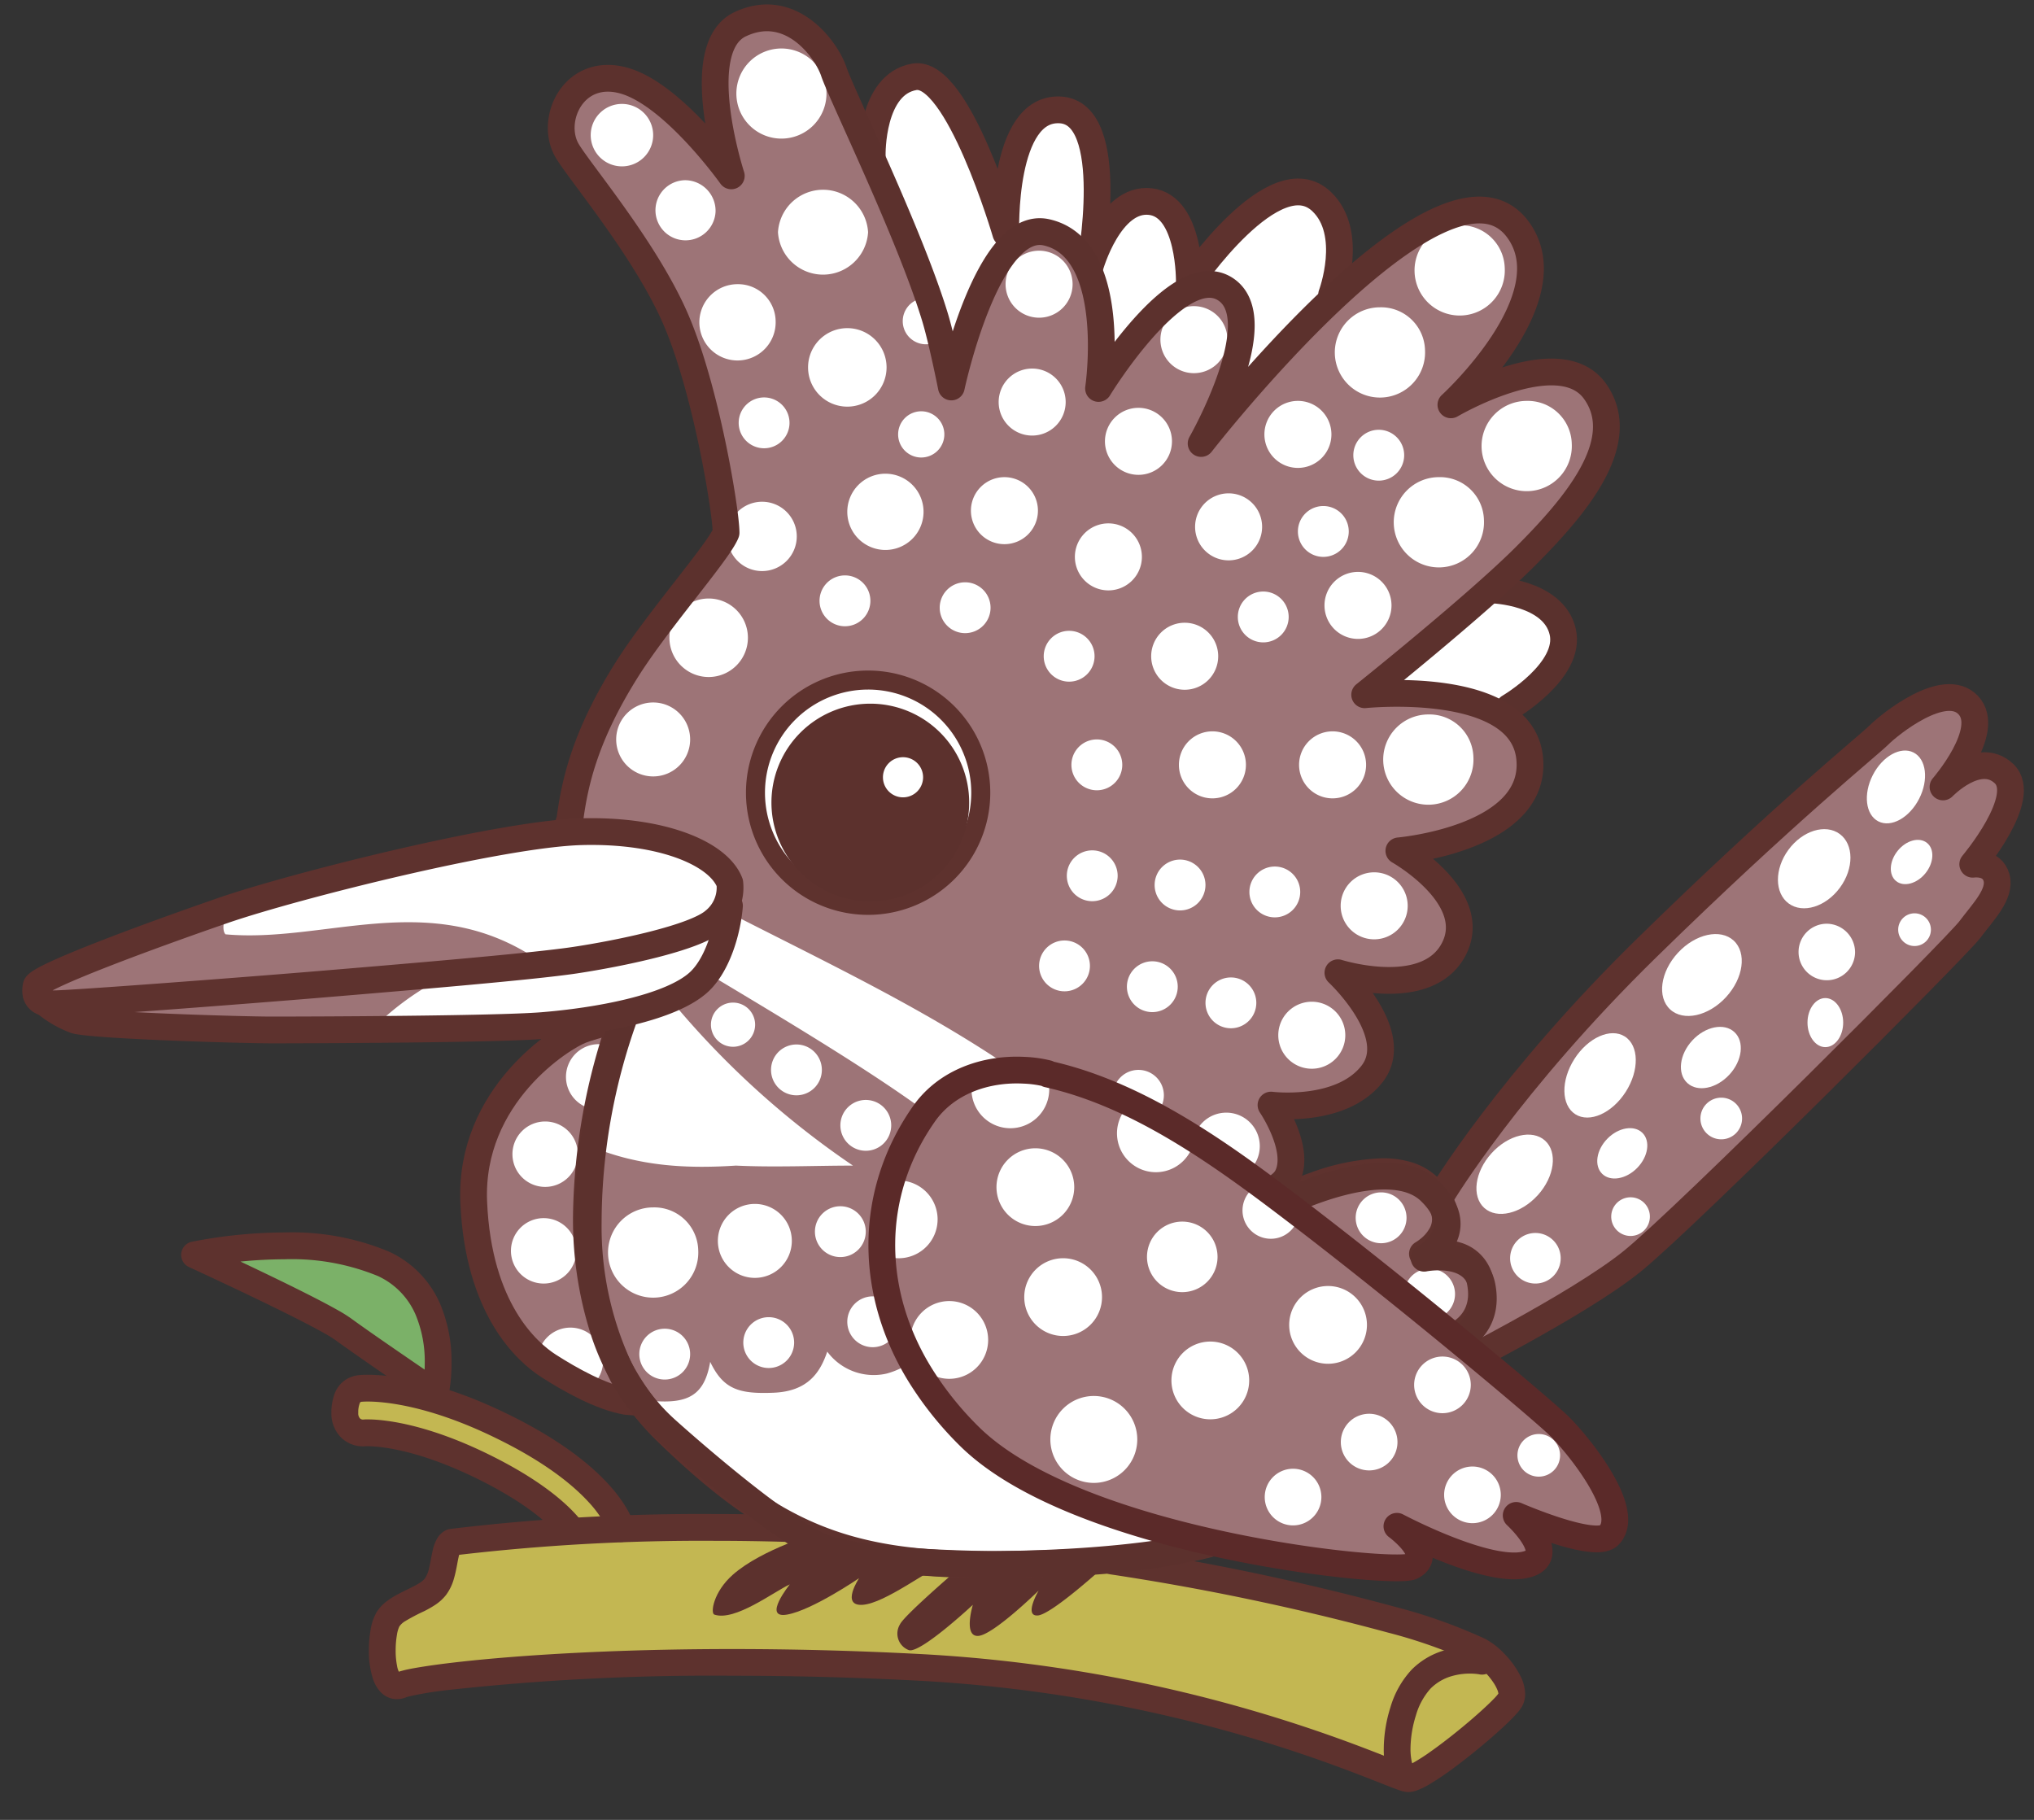 <svg xmlns="http://www.w3.org/2000/svg" width="228" height="204" viewBox="0 0 228 204">
  <rect x="0" y="0" width="228" height="204" fill="#333333" stroke="none"/>
  <g id="anime_yamasemi_1" transform="translate(-945 -3824)">
    <rect id="長方形_426" data-name="長方形 426" width="228" height="204" transform="translate(945 3824)" fill="none"/>
    <g id="anime_yamasemi_1-2" data-name="anime_yamasemi_1" transform="translate(-300.188 0.5)">
      <path id="パス_2451" data-name="パス 2451" d="M48.139,172.379a260.946,260.946,0,0,1,66.833,1c36,5.334,46.666,10.334,48.333,11.167s4.333,4,3.5,5.5-9.833,9-11.5,8.833-22.833-10.834-55.166-12.5-55.167,1-57.667,2-2.5-5.666-1.5-7.333,4.167-2.167,5.334-3.667.833-4.5,1.833-5" transform="translate(1247.688 3824)" fill="#c3b752"/>
      <path id="パス_2452" data-name="パス 2452" d="M163.944,184.244a8.805,8.805,0,0,0-1.691-.146,10.1,10.1,0,0,0-3.042.458,8.5,8.5,0,0,0-3.466,2.1,10.487,10.487,0,0,0-2.377,4.2,15.761,15.761,0,0,0-.755,4.675,8.579,8.579,0,0,0,.32,2.478,4.193,4.193,0,0,0,.5,1.1,2.8,2.8,0,0,0,.984.927,1.5,1.5,0,1,0,1.436-2.635l-.186.341.272-.279-.086-.062-.186.341.272-.279v0a1.822,1.822,0,0,1-.214-.611,6.6,6.6,0,0,1-.116-1.317,12.788,12.788,0,0,1,.611-3.758,7.629,7.629,0,0,1,1.642-3,5.493,5.493,0,0,1,2.255-1.357,7.319,7.319,0,0,1,2.962-.271c.1.011.168.023.211.03l.042.007h0l.161-.811-.169.811h.008l.161-.811-.169.811a1.5,1.5,0,0,0,.613-2.938Z" transform="translate(1247.688 3824)" fill="#5e322e"/>
      <path id="パス_2453" data-name="パス 2453" d="M61.5,170.932q-.256-.329-.62-.726c-1.411-1.529-4.146-3.819-9.279-6.338-7.166-3.514-11.692-3.758-12.878-3.762-.13,0-.22,0-.265.006h-.013v0a2.078,2.078,0,0,1-2.283-2.344c.063-1.438.425-2.5,1.8-2.635.078-.008.335-.027.762-.027,1.905,0,7.246.422,15.081,4.271,11.136,5.438,13.1,10.61,13.3,11.4" transform="translate(1247.688 3824)" fill="#c3b752"/>
      <path id="パス_2454" data-name="パス 2454" d="M46.306,155.713s2.333-10.667-5.833-14.5-21.167-1-21.167-1,14.167,6.5,16.667,8.333,10.333,7.167,10.333,7.167" transform="translate(1247.688 3824)" fill="#7bb168" fill-rule="evenodd"/>
      <path id="パス_2455" data-name="パス 2455" d="M62.682,170.007c-.2-.253-.429-.525-.7-.816v0c-1.561-1.692-4.455-4.083-9.721-6.668-7.363-3.614-12.144-3.914-13.534-3.915h-.005c-.158,0-.281,0-.33.006l.065,1.5v-1.5h-.012a1.5,1.5,0,0,0-1.5,1.5v0h1.5L38.3,158.62l-.09.005a.459.459,0,0,1-.373-.143.833.833,0,0,1-.179-.582v-.065a2.747,2.747,0,0,1,.2-1.115l.033-.043a.5.5,0,0,1,.208-.049h.006c.01,0,.234-.02.611-.02h.02c1.7,0,6.794.382,14.4,4.119h0c5.432,2.652,8.546,5.2,10.307,7.111a12.977,12.977,0,0,1,1.753,2.331,4.848,4.848,0,0,1,.451.984,1.5,1.5,0,1,0,2.9-.751,7.407,7.407,0,0,0-.747-1.714c-1.338-2.357-4.8-6.483-13.351-10.657h0c-8.013-3.937-13.579-4.425-15.723-4.425h-.02c-.476,0-.767.021-.912.036h.006a3.441,3.441,0,0,0-1.495.482,3.25,3.25,0,0,0-1.337,1.708,6.379,6.379,0,0,0-.321,1.872v0l0,.2a3.834,3.834,0,0,0,.966,2.609,3.478,3.478,0,0,0,2.586,1.116c.125,0,.252-.007.378-.018a1.5,1.5,0,0,0,1.356-1.494v0h-1.5v1.5h.076c.042,0,.1,0,.2,0h0c.979,0,5.252.194,12.221,3.608,5,2.454,7.576,4.643,8.838,6.01v0c.218.238.4.45.543.635a1.5,1.5,0,0,0,2.361-1.85" transform="translate(1247.688 3824)" fill="#5e322e"/>
      <path id="パス_2456" data-name="パス 2456" d="M121.873,175.965a277.124,277.124,0,0,1,31.205,6.54,57,57,0,0,1,9.557,3.383,4.392,4.392,0,0,1,.864.619,8.317,8.317,0,0,1,1.432,1.644,4.459,4.459,0,0,1,.422.793,1.363,1.363,0,0,1,.11.442v.016l.228.025-.2-.108-.033.083.228.025-.2-.108.144.08-.139-.09-.005.009.144.081-.139-.09a5.708,5.708,0,0,1-.538.617c-.54.56-1.384,1.345-2.351,2.182-1.451,1.255-3.192,2.645-4.676,3.693A21.784,21.784,0,0,1,156,197.049a5.392,5.392,0,0,1-.612.3l-.127.043h0l.106.536v-.544l-.106.008.106.536v.378l.09-.917-.09,0v.922l.09-.917-.066.664.142-.653-.076-.011-.066.664.142-.653s-.19-.053-.445-.147c-.994-.358-3.106-1.237-6.1-2.349a164.4,164.4,0,0,0-48.771-10.021c-7.412-.382-14.327-.537-20.617-.537-10.624,0-19.461.442-25.9.983-3.221.271-5.842.566-7.8.845q-1.469.212-2.44.4c-.325.066-.609.129-.859.2a5.69,5.69,0,0,0-.685.214l0,0v0h0l0,0v0l.073.35v-.356l-.073.006.073.35v.184l.229-.489-.229-.051v.54l.229-.489-.156.332.258-.265-.1-.067-.156.332.258-.265v0a2.34,2.34,0,0,1-.312-.862,8.675,8.675,0,0,1-.159-1.737,10.253,10.253,0,0,1,.144-1.75,3.374,3.374,0,0,1,.267-.93,2.064,2.064,0,0,1,.638-.59,22.182,22.182,0,0,1,2.151-1.131,11.714,11.714,0,0,0,1.261-.724A5.1,5.1,0,0,0,47.49,178.3a5.523,5.523,0,0,0,.892-1.838c.264-.9.377-1.764.511-2.354a3.281,3.281,0,0,1,.167-.581l.012-.023-.53-.32.268.537a.661.661,0,0,0,.262-.217l-.53-.32.268.537-.67-1.342.209,1.485.127-.017A235.159,235.159,0,0,1,77.5,172.218c2.632,0,5.395.038,8.266.124a1.5,1.5,0,1,0,.091-3c-2.9-.088-5.7-.126-8.357-.126a234.231,234.231,0,0,0-29.564,1.676,1.469,1.469,0,0,0-.462.143,2.341,2.341,0,0,0-.894.8,4.376,4.376,0,0,0-.568,1.427c-.16.677-.255,1.357-.4,1.944a3.4,3.4,0,0,1-.489,1.245,2.807,2.807,0,0,1-.769.6c-.588.354-1.423.714-2.272,1.166a8.843,8.843,0,0,0-1.27.808,4.564,4.564,0,0,0-1.124,1.239,5.817,5.817,0,0,0-.649,1.948,13.239,13.239,0,0,0-.19,2.275,10.1,10.1,0,0,0,.465,3.232,3.978,3.978,0,0,0,.839,1.442,2.648,2.648,0,0,0,.793.577,2.444,2.444,0,0,0,1.044.232,2.81,2.81,0,0,0,1.041-.209,3.091,3.091,0,0,1,.321-.1,38.767,38.767,0,0,1,4.1-.687A270.474,270.474,0,0,1,79.6,187.344c6.24,0,13.1.154,20.462.533a162.354,162.354,0,0,1,38.726,6.75c4.725,1.435,8.5,2.821,11.2,3.862,1.352.522,2.435.956,3.25,1.272.408.158.749.287,1.038.387.145.049.277.092.411.13a2.672,2.672,0,0,0,.468.093l.206.011a2.826,2.826,0,0,0,.887-.159,8.033,8.033,0,0,0,1.427-.677,32.05,32.05,0,0,0,2.922-1.973c1.574-1.17,3.247-2.543,4.611-3.755.683-.609,1.288-1.174,1.772-1.667.243-.248.456-.476.641-.693a4.524,4.524,0,0,0,.494-.683h0a2.852,2.852,0,0,0,.345-1.388,4.625,4.625,0,0,0-.517-1.994,10.1,10.1,0,0,0-1.76-2.459,8.508,8.508,0,0,0-2.209-1.729,59.722,59.722,0,0,0-10.075-3.583A279.73,279.73,0,0,0,122.352,173a1.5,1.5,0,0,0-.479,2.961" transform="translate(1247.688 3824)" fill="#5e322e"/>
      <path id="パス_2457" data-name="パス 2457" d="M159.04,153.959s15.236-7.58,21.4-12.58,36.333-35.166,37.833-37.166,3.5-4,3-5.834-2.667-1.5-2.667-1.5,6.334-7.5,3.5-10.166-6.833,1.5-6.833,1.5,5.5-6.334,2.833-9.168-8.833,2.168-10,3.334-10.5,8.666-26,23.834-23,27.666-23,27.666l-5.363,9.367Z" transform="translate(1247.688 3824)" fill="#9d7477" fill-rule="evenodd"/>
      <path id="パス_2458" data-name="パス 2458" d="M212.623,89.041c-1.091,2.131-3.137,3.265-4.572,2.531s-1.712-3.054-.622-5.186,3.137-3.265,4.571-2.532,1.714,3.056.623,5.187" transform="translate(1247.688 3824)" fill="#fff" fill-rule="evenodd"/>
      <path id="パス_2459" data-name="パス 2459" d="M203.749,99c-1.579,2.152-4.153,2.947-5.748,1.777s-1.609-3.865-.03-6.017,4.153-2.947,5.749-1.776,1.608,3.865.029,6.016" transform="translate(1247.688 3824)" fill="#fff" fill-rule="evenodd"/>
      <path id="パス_2460" data-name="パス 2460" d="M205.443,106.295a3.168,3.168,0,1,1-3.167-3.25,3.209,3.209,0,0,1,3.167,3.25" transform="translate(1247.688 3824)" fill="#fff" fill-rule="evenodd"/>
      <path id="パス_2461" data-name="パス 2461" d="M204.11,114.129c0,1.519-.9,2.75-2,2.75s-2-1.231-2-2.75.9-2.75,2-2.75,2,1.232,2,2.75" transform="translate(1247.688 3824)" fill="#fff" fill-rule="evenodd"/>
      <path id="パス_2462" data-name="パス 2462" d="M213.329,97.391c-.958,1.178-2.429,1.569-3.287.873s-.775-2.217.182-3.4,2.428-1.57,3.287-.873.775,2.216-.182,3.4" transform="translate(1247.688 3824)" fill="#fff" fill-rule="evenodd"/>
      <path id="パス_2463" data-name="パス 2463" d="M181.018,130.421c-1.243,1.269-3,1.565-3.923.66s-.663-2.667.58-3.936,3-1.565,3.925-.661.663,2.667-.582,3.937" transform="translate(1247.688 3824)" fill="#fff" fill-rule="evenodd"/>
      <path id="パス_2464" data-name="パス 2464" d="M191.351,119.966c-1.459,1.575-3.568,1.993-4.715.933s-.892-3.2.567-4.774,3.567-1.993,4.714-.932.892,3.2-.566,4.773" transform="translate(1247.688 3824)" fill="#fff" fill-rule="evenodd"/>
      <path id="パス_2465" data-name="パス 2465" d="M213.943,103.713a1.833,1.833,0,1,1-1.833-1.834,1.833,1.833,0,0,1,1.833,1.834" transform="translate(1247.688 3824)" fill="#fff" fill-rule="evenodd"/>
      <path id="パス_2466" data-name="パス 2466" d="M192.776,124.879a2.334,2.334,0,1,1-2.332-2.334,2.333,2.333,0,0,1,2.332,2.334" transform="translate(1247.688 3824)" fill="#fff" fill-rule="evenodd"/>
      <path id="パス_2467" data-name="パス 2467" d="M182.443,135.879a2.167,2.167,0,1,1-2.166-2.167,2.167,2.167,0,0,1,2.166,2.167" transform="translate(1247.688 3824)" fill="#fff" fill-rule="evenodd"/>
      <path id="パス_2468" data-name="パス 2468" d="M172.444,140.545a2.834,2.834,0,1,1-2.833-2.833,2.834,2.834,0,0,1,2.833,2.833" transform="translate(1247.688 3824)" fill="#fff" fill-rule="evenodd"/>
      <path id="パス_2469" data-name="パス 2469" d="M190.971,111.282c-1.965,2.131-4.766,2.745-6.255,1.371s-1.1-4.214.867-6.345,4.766-2.744,6.254-1.371,1.1,4.213-.866,6.345" transform="translate(1247.688 3824)" fill="#fff" fill-rule="evenodd"/>
      <path id="パス_2470" data-name="パス 2470" d="M179.742,121.881c-1.532,2.406-4.064,3.536-5.657,2.521s-1.639-3.785-.106-6.191,4.065-3.537,5.657-2.523,1.639,3.786.106,6.193" transform="translate(1247.688 3824)" fill="#fff" fill-rule="evenodd"/>
      <path id="パス_2471" data-name="パス 2471" d="M169.874,133.475c-1.882,2.083-4.57,2.722-6,1.426s-1.072-4.034.81-6.118,4.57-2.722,6.005-1.427,1.072,4.035-.81,6.119" transform="translate(1247.688 3824)" fill="#fff" fill-rule="evenodd"/>
      <path id="パス_2472" data-name="パス 2472" d="M159.069,153.459s15.236-7.58,21.4-12.58S216.8,105.713,218.3,103.713s3.5-4,3-5.834-2.667-1.5-2.667-1.5,6.334-7.5,3.5-10.166-6.833,1.5-6.833,1.5,5.5-6.334,2.833-9.168-8.833,2.168-10,3.334-10.5,8.666-26,23.834-23,27.666-23,27.666l-5.363,9.367Z" transform="translate(1247.688 3824)" fill="none" stroke="#5e322e" stroke-linecap="round" stroke-linejoin="round" stroke-width="3"/>
      <path id="パス_2473" data-name="パス 2473" d="M80.276,114.672c3,1.25,35.75,21.75,35.75,21.75s11.625,5.375,11.875,8.125-7.25,1.625-7.25,1.625,4,2,2.375,4.5-15.25,1.625-15.25,1.625,3.875,1,2.5,3.75-7.625,2.375-7.625,2.375l-33.542-1.375s-3.924.3-10-3.834c-7.833-5.333-9.084-15.291-7.833-23.333,1.167-7.5,7.333-13,12.333-15l3.834-1s9.833-.457,12.833.793" transform="translate(1247.688 3824)" fill="#9d7477" fill-rule="evenodd"/>
      <path id="パス_2474" data-name="パス 2474" d="M62.276,128.879a3.667,3.667,0,1,1-3.667-3.666,3.667,3.667,0,0,1,3.667,3.666" transform="translate(1247.688 3824)" fill="#fff" fill-rule="evenodd"/>
      <path id="パス_2475" data-name="パス 2475" d="M62.109,139.713a3.667,3.667,0,1,1-3.666-3.666,3.666,3.666,0,0,1,3.666,3.666" transform="translate(1247.688 3824)" fill="#fff" fill-rule="evenodd"/>
      <path id="パス_2476" data-name="パス 2476" d="M65.109,152.047a3.666,3.666,0,0,1-2.314,3.408,22.162,22.162,0,0,1-5.009-3.127c-.007-.094-.01-.187-.01-.281a3.667,3.667,0,1,1,7.333,0" transform="translate(1247.688 3824)" fill="#fff" fill-rule="evenodd"/>
      <path id="パス_2477" data-name="パス 2477" d="M67.681,156.588s14.375,1.25,19.875,1.5,22.375.875,22.875-1.5-2.375-4-2.375-4,13,.5,15.125-1.375-1.75-4.375-1.75-4.375,4.5.5,6.25-.75-1.625-4.75-6-6.125-35.5-23.375-43.125-25.25-12.492-.979-15.875.25c-2.128.773-12.594,7.293-12.079,19.3s6,16.813,8.407,18.357S64.859,156.093,67.681,156.588Z" transform="translate(1247.688 3824)" fill="none" stroke="#5e322e" stroke-linecap="round" stroke-linejoin="round" stroke-width="3"/>
      <path id="パス_2478" data-name="パス 2478" d="M89.22,171.327s-6.274,1.792-9.56,4.681c-2.215,1.946-2.533,4.327-2.091,4.48,2.29.8,6.687-2.572,8.464-3.385,0,0-3.132,3.885-.3,3.385s8.066-4.082,8.066-4.082-2.1,3.154.4,2.987,7.426-3.979,9.759-4.979Z" transform="translate(1247.688 3824)" fill="#5c312d"/>
      <path id="パス_2479" data-name="パス 2479" d="M106.149,174.315s-7.269,6.175-7.767,7.27a1.978,1.978,0,0,0,1,2.888c1.294.4,7.169-5.079,7.169-5.079s-1.095,3.585.6,3.485,6.772-5.078,6.772-5.078-1.693,2.887-.1,2.787,7.768-5.775,7.768-5.775-11.951-1.1-15.436-.5" transform="translate(1247.688 3824)" fill="#5c312d"/>
      <path id="パス_2480" data-name="パス 2480" d="M164.759,65.632s6.862.191,7.911,4.671c1.024,4.373-6.005,8.482-6.005,8.482l-15.212-2.34Z" transform="translate(1247.688 3824)" fill="#fff"/>
      <path id="パス_2481" data-name="パス 2481" d="M95.271,16.872s-.168-7.918,4.717-8.76,10.258,17.547,10.258,17.547-.487-14.178,6.084-13.841S119.7,29.339,119.7,29.339s2.19-7.75,6.739-7.244,4.38,9.1,4.38,9.1,9.564-14.121,14.827-9.1c3.705,3.537,1.121,10.431,1.121,10.431L132.138,49.213l-28-6.334Z" transform="translate(1247.688 3824)" fill="#fff"/>
      <path id="パス_2482" data-name="パス 2482" d="M68.276,120.213a3.667,3.667,0,1,1-3.667-3.667,3.667,3.667,0,0,1,3.667,3.667" transform="translate(1247.688 3824)" fill="#fff" fill-rule="evenodd"/>
      <path id="パス_2483" data-name="パス 2483" d="M89.674,173c5.076,1.855,19.431,1.872,19.431,1.872,16.668-.162,24-2.331,24-2.331l19.374-12.464-15.6-27.842L80.429,98.855l-19.206-.9,6.05,15.589s-11.763,30.195,4.833,46.341c0,0,12.492,11.26,17.568,13.122" transform="translate(1247.688 3824)" fill="#fff" fill-rule="evenodd"/>
      <path id="パス_2484" data-name="パス 2484" d="M91.3,148.845a7.95,7.95,0,0,1,.158.966l.18.009c-.12-.31-.233-.634-.338-.975m-.193-.69q.091.357.193.69-.075-.333-.193-.69" transform="translate(1247.688 3824)" fill="#575d5e"/>
      <path id="パス_2485" data-name="パス 2485" d="M150.276,77.379s12.5-10,18-15.5,11.833-12.834,7.833-18.5-16.167,1.5-16.167,1.5,13.167-12,7.5-19.666c-8.211-11.108-35.5,24-35.5,24s8-14,2.667-17.334-14.167,11.166-14.167,11.166,2.333-15.662-5.833-17.5c-6.667-1.5-10.667,17.334-10.667,17.334s-1.021-5.16-1.833-7.834c-2.834-9.332-10.5-25-11.334-27.5s-4.833-8-10.5-5.332-1,17-1,17-6.443-9.084-12-10.667-8.333,4.167-6.5,7.667c1.082,2.064,8.672,10.914,12.167,18.833s5.75,21.819,5.75,24.167S70.269,70.682,67.525,74.629C64.526,78.946,60,94.861,60.6,91.2c-.492,3.014-1.754,2.055,1.508,7.764.634.845,8.8,1.08,13.229,1.542a13.953,13.953,0,0,1,3.394,1.052c15.437,7.914,30.647,14.777,43.377,26.6a16.951,16.951,0,0,1-2.536,1.013,8.273,8.273,0,0,1,.118,1.637,8.374,8.374,0,0,0-.119-1.639c-5.337,1.665-11.016.576-14.463-2.007-8.523-7.578-32.457-20.586-42.024-27.03-.569.7-.776,4.086,1.968,5.557a38.747,38.747,0,0,1,7.571,5.83,97.53,97.53,0,0,0,20.488,18.64c-4.284,0-8.775.207-13.122,0-5.382.351-10.773.118-16.155-2.115-1.206,8.622-1.044,19.639,4.851,28.27,5.211.737,7.677.278,8.424-4.158,1.467,3.078,3.222,3.618,7.092,3.464s5.238-2.277,6.03-4.608a6.473,6.473,0,0,0,6.669,2.457,8.75,8.75,0,0,0,4.536-2.973c15.173,1.813,30.484,7.26,41.365,17.7a33.942,33.942,0,0,0,6.019-4.276c4.758-4.519,12.121-14.371,12.121-14.371s3.334-1.5,2.5-5.832-6.5-3.168-6.5-3.168,5.334-3,.667-7.5-16.333,1.334-16.333,1.334l-2.5-1s2.166-.666,2.833-2c1.537-3.073-1.833-8-1.833-8s7.833,1,11.333-3.5-3.833-11.334-3.833-11.334,10,3.168,13-2.666-6.167-11-6.167-11,15.5-1.334,14.667-10.334-18.5-7.166-18.5-7.166" transform="translate(1247.688 3824)" fill="#9d7477" fill-rule="evenodd"/>
      <path id="パス_2486" data-name="パス 2486" d="M70.716,14.649a3.5,3.5,0,1,1-3.5-3.5,3.5,3.5,0,0,1,3.5,3.5" transform="translate(1247.688 3824)" fill="#fff" fill-rule="evenodd"/>
      <path id="パス_2487" data-name="パス 2487" d="M77.711,23.2a3.37,3.37,0,1,1-3.369-3.5,3.435,3.435,0,0,1,3.369,3.5" transform="translate(1247.688 3824)" fill="#fff" fill-rule="evenodd"/>
      <path id="パス_2488" data-name="パス 2488" d="M84.445,35.5a4.276,4.276,0,1,1-4.274-4.145A4.211,4.211,0,0,1,84.445,35.5" transform="translate(1247.688 3824)" fill="#fff" fill-rule="evenodd"/>
      <path id="パス_2489" data-name="パス 2489" d="M86,46.9a2.849,2.849,0,1,1-2.849-2.849A2.85,2.85,0,0,1,86,46.9" transform="translate(1247.688 3824)" fill="#fff" fill-rule="evenodd"/>
      <path id="パス_2490" data-name="パス 2490" d="M86.813,59.629a3.886,3.886,0,1,1-3.885-3.886,3.886,3.886,0,0,1,3.885,3.886" transform="translate(1247.688 3824)" fill="#fff" fill-rule="evenodd"/>
      <path id="パス_2491" data-name="パス 2491" d="M81.337,70.99a4.4,4.4,0,1,1-4.4-4.4,4.4,4.4,0,0,1,4.4,4.4" transform="translate(1247.688 3824)" fill="#fff" fill-rule="evenodd"/>
      <path id="パス_2492" data-name="パス 2492" d="M74.861,82.389a4.145,4.145,0,1,1-4.145-4.145,4.145,4.145,0,0,1,4.145,4.145" transform="translate(1247.688 3824)" fill="#fff" fill-rule="evenodd"/>
      <path id="パス_2493" data-name="パス 2493" d="M86.259,138.6a4.145,4.145,0,1,1-4.145-4.145,4.145,4.145,0,0,1,4.145,4.145" transform="translate(1247.688 3824)" fill="#fff" fill-rule="evenodd"/>
      <path id="パス_2494" data-name="パス 2494" d="M90.145,9.986a5.051,5.051,0,1,1-5.051-5.051,5.052,5.052,0,0,1,5.051,5.051" transform="translate(1247.688 3824)" fill="#fff" fill-rule="evenodd"/>
      <path id="パス_2495" data-name="パス 2495" d="M94.807,25.528a5.059,5.059,0,0,1-10.1,0,5.059,5.059,0,0,1,10.1,0" transform="translate(1247.688 3824)" fill="#fff" fill-rule="evenodd"/>
      <path id="パス_2496" data-name="パス 2496" d="M157.236,38.739a5.059,5.059,0,1,1-5.052-4.792,4.927,4.927,0,0,1,5.052,4.792" transform="translate(1247.688 3824)" fill="#fff" fill-rule="evenodd"/>
      <path id="パス_2497" data-name="パス 2497" d="M166.173,29.544a5.059,5.059,0,1,1-5.052-4.792,4.927,4.927,0,0,1,5.052,4.792" transform="translate(1247.688 3824)" fill="#fff" fill-rule="evenodd"/>
      <path id="パス_2498" data-name="パス 2498" d="M173.686,49.231a5.059,5.059,0,1,1-5.052-4.791,4.928,4.928,0,0,1,5.052,4.791" transform="translate(1247.688 3824)" fill="#fff" fill-rule="evenodd"/>
      <path id="パス_2499" data-name="パス 2499" d="M75.768,139.636a5.059,5.059,0,1,1-5.052-4.792,4.927,4.927,0,0,1,5.052,4.792" transform="translate(1247.688 3824)" fill="#fff" fill-rule="evenodd"/>
      <path id="パス_2500" data-name="パス 2500" d="M162.661,84.379a5.059,5.059,0,1,1-5.052-4.792,4.928,4.928,0,0,1,5.052,4.792" transform="translate(1247.688 3824)" fill="#fff" fill-rule="evenodd"/>
      <path id="パス_2501" data-name="パス 2501" d="M163.842,57.779a5.059,5.059,0,1,1-5.052-4.793,4.927,4.927,0,0,1,5.052,4.793" transform="translate(1247.688 3824)" fill="#fff" fill-rule="evenodd"/>
      <path id="パス_2502" data-name="パス 2502" d="M96.879,40.683a4.4,4.4,0,1,1-4.4-4.4,4.4,4.4,0,0,1,4.4,4.4" transform="translate(1247.688 3824)" fill="#fff" fill-rule="evenodd"/>
      <path id="パス_2503" data-name="パス 2503" d="M101.024,56.873A4.274,4.274,0,1,1,96.75,52.6a4.274,4.274,0,0,1,4.274,4.274" transform="translate(1247.688 3824)" fill="#fff" fill-rule="evenodd"/>
      <path id="パス_2504" data-name="パス 2504" d="M95.066,66.846A2.85,2.85,0,1,1,92.216,64a2.85,2.85,0,0,1,2.85,2.85" transform="translate(1247.688 3824)" fill="#fff" fill-rule="evenodd"/>
      <path id="パス_2505" data-name="パス 2505" d="M103.355,48.195a2.59,2.59,0,1,1-2.59-2.591,2.591,2.591,0,0,1,2.59,2.591" transform="translate(1247.688 3824)" fill="#fff" fill-rule="evenodd"/>
      <path id="パス_2506" data-name="パス 2506" d="M101.436,32.916a34.182,34.182,0,0,1,1.436,4.633,2.591,2.591,0,1,1-1.589-4.638Z" transform="translate(1247.688 3824)" fill="#fff" fill-rule="evenodd"/>
      <path id="パス_2507" data-name="パス 2507" d="M117.732,31.357a3.756,3.756,0,1,1-3.756-3.756,3.757,3.757,0,0,1,3.756,3.756" transform="translate(1247.688 3824)" fill="#fff" fill-rule="evenodd"/>
      <path id="パス_2508" data-name="パス 2508" d="M116.956,44.568a3.756,3.756,0,1,1-3.756-3.755,3.757,3.757,0,0,1,3.756,3.755" transform="translate(1247.688 3824)" fill="#fff" fill-rule="evenodd"/>
      <path id="パス_2509" data-name="パス 2509" d="M113.847,56.744a3.756,3.756,0,1,1-3.756-3.757,3.756,3.756,0,0,1,3.756,3.757" transform="translate(1247.688 3824)" fill="#fff" fill-rule="evenodd"/>
      <path id="パス_2510" data-name="パス 2510" d="M128.871,48.973a3.756,3.756,0,1,1-3.756-3.757,3.756,3.756,0,0,1,3.756,3.757" transform="translate(1247.688 3824)" fill="#fff" fill-rule="evenodd"/>
      <path id="パス_2511" data-name="パス 2511" d="M135.088,37.574a3.756,3.756,0,1,1-3.756-3.756,3.756,3.756,0,0,1,3.756,3.756" transform="translate(1247.688 3824)" fill="#fff" fill-rule="evenodd"/>
      <path id="パス_2512" data-name="パス 2512" d="M125.5,61.924a3.756,3.756,0,1,1-3.756-3.756,3.756,3.756,0,0,1,3.756,3.756" transform="translate(1247.688 3824)" fill="#fff" fill-rule="evenodd"/>
      <path id="パス_2513" data-name="パス 2513" d="M134.053,73.063a3.756,3.756,0,1,1-3.756-3.756,3.756,3.756,0,0,1,3.756,3.756" transform="translate(1247.688 3824)" fill="#fff" fill-rule="evenodd"/>
      <path id="パス_2514" data-name="パス 2514" d="M137.161,85.238a3.756,3.756,0,1,1-3.756-3.757,3.756,3.756,0,0,1,3.756,3.757" transform="translate(1247.688 3824)" fill="#fff" fill-rule="evenodd"/>
      <path id="パス_2515" data-name="パス 2515" d="M148.3,115.546a3.756,3.756,0,1,1-3.756-3.757,3.756,3.756,0,0,1,3.756,3.757" transform="translate(1247.688 3824)" fill="#fff" fill-rule="evenodd"/>
      <path id="パス_2516" data-name="パス 2516" d="M138.716,127.98a3.756,3.756,0,1,1-3.756-3.757,3.756,3.756,0,0,1,3.756,3.757" transform="translate(1247.688 3824)" fill="#fff" fill-rule="evenodd"/>
      <path id="パス_2517" data-name="パス 2517" d="M155.294,101.039a3.756,3.756,0,1,1-3.756-3.756,3.756,3.756,0,0,1,3.756,3.756" transform="translate(1247.688 3824)" fill="#fff" fill-rule="evenodd"/>
      <path id="パス_2518" data-name="パス 2518" d="M150.631,85.238a3.756,3.756,0,1,1-3.756-3.757,3.756,3.756,0,0,1,3.756,3.757" transform="translate(1247.688 3824)" fill="#fff" fill-rule="evenodd"/>
      <path id="パス_2519" data-name="パス 2519" d="M138.975,58.557a3.756,3.756,0,1,1-3.756-3.756,3.756,3.756,0,0,1,3.756,3.756" transform="translate(1247.688 3824)" fill="#fff" fill-rule="evenodd"/>
      <path id="パス_2520" data-name="パス 2520" d="M153.48,67.363a3.756,3.756,0,1,1-3.756-3.756,3.756,3.756,0,0,1,3.756,3.756" transform="translate(1247.688 3824)" fill="#fff" fill-rule="evenodd"/>
      <path id="パス_2521" data-name="パス 2521" d="M146.745,48.195a3.756,3.756,0,1,1-3.756-3.757,3.756,3.756,0,0,1,3.756,3.757" transform="translate(1247.688 3824)" fill="#fff" fill-rule="evenodd"/>
      <path id="パス_2522" data-name="パス 2522" d="M108.536,67.623a2.85,2.85,0,1,1-2.85-2.85,2.851,2.851,0,0,1,2.85,2.85" transform="translate(1247.688 3824)" fill="#fff" fill-rule="evenodd"/>
      <path id="パス_2523" data-name="パス 2523" d="M120.193,73.063a2.849,2.849,0,1,1-2.85-2.85,2.851,2.851,0,0,1,2.85,2.85" transform="translate(1247.688 3824)" fill="#fff" fill-rule="evenodd"/>
      <path id="パス_2524" data-name="パス 2524" d="M141.953,68.658a2.85,2.85,0,1,1-2.85-2.85,2.849,2.849,0,0,1,2.85,2.85" transform="translate(1247.688 3824)" fill="#fff" fill-rule="evenodd"/>
      <path id="パス_2525" data-name="パス 2525" d="M155.164,136.01a2.85,2.85,0,1,1-2.85-2.85,2.85,2.85,0,0,1,2.85,2.85" transform="translate(1247.688 3824)" fill="#fff" fill-rule="evenodd"/>
      <path id="パス_2526" data-name="パス 2526" d="M160.6,144.558a2.85,2.85,0,1,1-2.851-2.85,2.85,2.85,0,0,1,2.851,2.85" transform="translate(1247.688 3824)" fill="#fff" fill-rule="evenodd"/>
      <path id="パス_2527" data-name="パス 2527" d="M148.688,59.074a2.85,2.85,0,1,1-2.851-2.85,2.85,2.85,0,0,1,2.851,2.85" transform="translate(1247.688 3824)" fill="#fff" fill-rule="evenodd"/>
      <path id="パス_2528" data-name="パス 2528" d="M129.519,131.865a2.849,2.849,0,1,1-2.85-2.85,2.85,2.85,0,0,1,2.85,2.85" transform="translate(1247.688 3824)" fill="#fff" fill-rule="evenodd"/>
      <path id="パス_2529" data-name="パス 2529" d="M136.253,139.119a2.85,2.85,0,1,1-2.85-2.85,2.85,2.85,0,0,1,2.85,2.85" transform="translate(1247.688 3824)" fill="#fff" fill-rule="evenodd"/>
      <path id="パス_2530" data-name="パス 2530" d="M142.211,147.149a2.85,2.85,0,1,1-2.85-2.85,2.849,2.849,0,0,1,2.85,2.85" transform="translate(1247.688 3824)" fill="#fff" fill-rule="evenodd"/>
      <path id="パス_2531" data-name="パス 2531" d="M149.723,155.956a2.85,2.85,0,1,1-2.85-2.85,2.849,2.849,0,0,1,2.85,2.85" transform="translate(1247.688 3824)" fill="#fff" fill-rule="evenodd"/>
      <path id="パス_2532" data-name="パス 2532" d="M154.9,50.527a2.85,2.85,0,1,1-2.85-2.85,2.849,2.849,0,0,1,2.85,2.85" transform="translate(1247.688 3824)" fill="#fff" fill-rule="evenodd"/>
      <path id="パス_2533" data-name="パス 2533" d="M123.3,85.237a2.85,2.85,0,1,1-2.85-2.85,2.85,2.85,0,0,1,2.85,2.85" transform="translate(1247.688 3824)" fill="#fff" fill-rule="evenodd"/>
      <path id="パス_2534" data-name="パス 2534" d="M122.783,97.672a2.849,2.849,0,1,1-2.849-2.85,2.85,2.85,0,0,1,2.849,2.85" transform="translate(1247.688 3824)" fill="#fff" fill-rule="evenodd"/>
      <path id="パス_2535" data-name="パス 2535" d="M119.675,107.774a2.849,2.849,0,1,1-2.849-2.85,2.849,2.849,0,0,1,2.849,2.85" transform="translate(1247.688 3824)" fill="#fff" fill-rule="evenodd"/>
      <path id="パス_2536" data-name="パス 2536" d="M89.626,119.432a2.849,2.849,0,1,1-2.85-2.85,2.85,2.85,0,0,1,2.85,2.85" transform="translate(1247.688 3824)" fill="#fff" fill-rule="evenodd"/>
      <path id="パス_2537" data-name="パス 2537" d="M97.4,125.649a2.849,2.849,0,1,1-2.849-2.85,2.85,2.85,0,0,1,2.849,2.85" transform="translate(1247.688 3824)" fill="#fff" fill-rule="evenodd"/>
      <path id="パス_2538" data-name="パス 2538" d="M94.547,137.565a2.849,2.849,0,1,1-2.849-2.85,2.85,2.85,0,0,1,2.849,2.85" transform="translate(1247.688 3824)" fill="#fff" fill-rule="evenodd"/>
      <path id="パス_2539" data-name="パス 2539" d="M104.65,134.2a2.849,2.849,0,1,1-2.849-2.85,2.849,2.849,0,0,1,2.849,2.85" transform="translate(1247.688 3824)" fill="#fff" fill-rule="evenodd"/>
      <path id="パス_2540" data-name="パス 2540" d="M74.861,151.293a2.849,2.849,0,1,1-2.849-2.85,2.85,2.85,0,0,1,2.849,2.85" transform="translate(1247.688 3824)" fill="#fff" fill-rule="evenodd"/>
      <path id="パス_2541" data-name="パス 2541" d="M86.518,150a2.849,2.849,0,1,1-2.849-2.85A2.85,2.85,0,0,1,86.518,150" transform="translate(1247.688 3824)" fill="#fff" fill-rule="evenodd"/>
      <path id="パス_2542" data-name="パス 2542" d="M98.174,147.667a2.849,2.849,0,1,1-2.849-2.85,2.849,2.849,0,0,1,2.849,2.85" transform="translate(1247.688 3824)" fill="#fff" fill-rule="evenodd"/>
      <path id="パス_2543" data-name="パス 2543" d="M82.145,114.364a2.476,2.476,0,1,1-2.476-2.477,2.476,2.476,0,0,1,2.476,2.477" transform="translate(1247.688 3824)" fill="#fff" fill-rule="evenodd"/>
      <path id="パス_2544" data-name="パス 2544" d="M109.862,139.491a2.476,2.476,0,1,1-2.476-2.477,2.476,2.476,0,0,1,2.476,2.477" transform="translate(1247.688 3824)" fill="#fff" fill-rule="evenodd"/>
      <path id="パス_2545" data-name="パス 2545" d="M129.518,110.106a2.849,2.849,0,1,1-2.849-2.85,2.85,2.85,0,0,1,2.849,2.85" transform="translate(1247.688 3824)" fill="#fff" fill-rule="evenodd"/>
      <path id="パス_2546" data-name="パス 2546" d="M127.963,122.28a2.848,2.848,0,1,1-2.849-2.85,2.849,2.849,0,0,1,2.849,2.85" transform="translate(1247.688 3824)" fill="#fff" fill-rule="evenodd"/>
      <path id="パス_2547" data-name="パス 2547" d="M132.626,98.707a2.849,2.849,0,1,1-2.849-2.85,2.849,2.849,0,0,1,2.849,2.85" transform="translate(1247.688 3824)" fill="#fff" fill-rule="evenodd"/>
      <path id="パス_2548" data-name="パス 2548" d="M143.247,99.486a2.848,2.848,0,1,1-2.849-2.85,2.849,2.849,0,0,1,2.849,2.85" transform="translate(1247.688 3824)" fill="#fff" fill-rule="evenodd"/>
      <path id="パス_2549" data-name="パス 2549" d="M138.325,111.918a2.848,2.848,0,1,1-2.849-2.85,2.849,2.849,0,0,1,2.849,2.85" transform="translate(1247.688 3824)" fill="#fff" fill-rule="evenodd"/>
      <path id="パス_2550" data-name="パス 2550" d="M147.133,139.637a2.848,2.848,0,1,1-2.849-2.85,2.85,2.85,0,0,1,2.849,2.85" transform="translate(1247.688 3824)" fill="#fff" fill-rule="evenodd"/>
      <path id="パス_2551" data-name="パス 2551" d="M151.795,147.926a2.848,2.848,0,1,1-2.849-2.85,2.85,2.85,0,0,1,2.849,2.85" transform="translate(1247.688 3824)" fill="#fff" fill-rule="evenodd"/>
      <path id="パス_2552" data-name="パス 2552" d="M65.879,113a70.09,70.09,0,0,0-4.149,22.768,42.3,42.3,0,0,0,1.94,13.151,29.269,29.269,0,0,0,7.394,12.035c6,5.84,11.148,9.734,16.882,12.145s11.962,3.288,20.01,3.286c.385,0,.775,0,1.168-.006,16.793-.167,24.268-2.353,24.41-2.4a1.5,1.5,0,1,0-.849-2.877l.084.285-.083-.285h0l.085.285-.083-.285c-.085.025-7.308,2.111-23.592,2.273q-.576.006-1.138.006c-7.849,0-13.6-.85-18.847-3.052S79.035,164.521,73.155,158.8a26.281,26.281,0,0,1-6.635-10.821,39.329,39.329,0,0,1-1.79-12.215,64.391,64.391,0,0,1,1.979-15.192c.5-2,.991-3.629,1.361-4.758.185-.563.338-1,.444-1.3.053-.146.094-.257.121-.331l.031-.08.008-.021a1.5,1.5,0,1,0-2.8-1.09" transform="translate(1247.688 3824)" fill="#5e322e"/>
      <path id="パス_2553" data-name="パス 2553" d="M141.947,135.221l.011,0a34.523,34.523,0,0,1,3.691-1.51,22.276,22.276,0,0,1,6.839-1.365,8.028,8.028,0,0,1,2.372.316,4.162,4.162,0,0,1,1.708.968,5.694,5.694,0,0,1,1.186,1.529,2.31,2.31,0,0,1,.269,1.041,2.021,2.021,0,0,1-.238.93,4.059,4.059,0,0,1-.991,1.187,5.388,5.388,0,0,1-.449.337l-.121.078-.023.015.2.338-.192-.342-.006,0,.2.338-.192-.342a1.5,1.5,0,0,0,1.038,2.776l-.109-.528.1.529h0l-.109-.528.1.529a7.767,7.767,0,0,1,1.333-.112,5.031,5.031,0,0,1,2.2.434,2.156,2.156,0,0,1,.739.594,2.417,2.417,0,0,1,.455,1.065,5.656,5.656,0,0,1,.106,1.059,3.765,3.765,0,0,1-.29,1.505,3.411,3.411,0,0,1-.966,1.28,3.342,3.342,0,0,1-.4.285l-.1.055-.012.006.332.69-.314-.7-.018.009.332.69-.314-.7a1.5,1.5,0,1,0,1.23,2.736,5.962,5.962,0,0,0,1.8-1.353,6.323,6.323,0,0,0,1.185-1.818,6.765,6.765,0,0,0,.533-2.687,8.555,8.555,0,0,0-.161-1.625,5.214,5.214,0,0,0-3.724-4.152,8.7,8.7,0,0,0-2.618-.375,10.3,10.3,0,0,0-1.934.174l.3,1.468.735,1.308a7.785,7.785,0,0,0,1.63-1.287,6.524,6.524,0,0,0,1.149-1.575,5.028,5.028,0,0,0,.567-2.3,5.306,5.306,0,0,0-.579-2.368,8.6,8.6,0,0,0-1.794-2.362,7.207,7.207,0,0,0-2.9-1.675,11.036,11.036,0,0,0-3.26-.449,25.414,25.414,0,0,0-8.029,1.6,36.931,36.931,0,0,0-3.854,1.592,1.5,1.5,0,0,0,1.342,2.684" transform="translate(1247.688 3824)" fill="#5e322e"/>
      <path id="パス_2554" data-name="パス 2554" d="M95.271,16.872s-.168-7.918,4.717-8.76,10.258,17.547,10.258,17.547-.487-14.178,6.084-13.841S119.7,29.339,119.7,29.339s2.19-7.75,6.739-7.244,4.38,9.1,4.38,9.1,9.564-14.121,14.827-9.1c3.705,3.537,1.121,10.431,1.121,10.431" transform="translate(1247.688 3824)" fill="none" stroke="#5e322e" stroke-linecap="round" stroke-linejoin="round" stroke-width="3"/>
      <path id="パス_2555" data-name="パス 2555" d="M164.759,65.632s6.862.191,7.911,4.671c1.024,4.373-6.005,8.482-6.005,8.482" transform="translate(1247.688 3824)" fill="none" stroke="#5a312d" stroke-linecap="round" stroke-linejoin="round" stroke-width="3"/>
      <path id="パス_2556" data-name="パス 2556" d="M150.473,77.379s12.5-10,18-15.5,11.833-12.834,7.833-18.5-16.167,1.5-16.167,1.5,13.167-12,7.5-19.666c-8.211-11.108-35.5,24-35.5,24s8-14,2.667-17.334S120.64,43.045,120.64,43.045s2.332-15.662-5.834-17.5c-6.666-1.5-10.666,17.334-10.666,17.334s-1.022-5.16-1.834-7.834c-2.833-9.332-10.5-25-11.333-27.5s-4.833-8-10.5-5.332-1,17-1,17-6.444-9.084-12-10.667-8.333,4.167-6.5,7.667c1.081,2.064,8.671,10.914,12.167,18.833s5.75,21.819,5.75,24.167c-.813,2.12-7.646,9.806-11.167,15.416-4.555,7.256-5.779,12.421-6.349,16.786-.331.874-.468,1.471-.569,1.8-.463,1.526-1.151.964.941,4.749a4.262,4.262,0,0,0,.184.559c.43,1,1.815,5.483,2.125,6.215l3.415,8.8a68.528,68.528,0,0,0-4.033,23,37.617,37.617,0,0,0,3.839,17.081,24,24,0,0,0,5.027,6.257S84.795,171.142,89.871,173s19.431,1.872,19.431,1.872c13.911-.135,29.006-.786,39.716-10.96,1.094-1.039,2.325-2.361,3.573-3.779l.088-.056-.015-.027c4.159-4.735,8.475-10.509,8.475-10.509s3.334-1.5,2.5-5.832-6.5-3.168-6.5-3.168,5.334-3,.667-7.5-16.333,1.334-16.333,1.334l-2.5-1s2.166-.666,2.833-2c1.537-3.073-1.833-8-1.833-8s7.833,1,11.333-3.5-3.833-11.334-3.833-11.334,10,3.168,13-2.666-6.167-11-6.167-11,15.5-1.334,14.667-10.334S150.473,77.379,150.473,77.379Z" transform="translate(1247.688 3824)" fill="none" stroke="#5c312d" stroke-linecap="round" stroke-linejoin="round" stroke-width="3"/>
      <path id="パス_2557" data-name="パス 2557" d="M79.269,101.033c-.244,2.93-1.389,6.673-3.419,8.547-3.175,2.931-11.478,4.4-17.584,4.885-5.4.433-26.864.488-30.283.488S8.2,114.465,5.972,113.879a11.467,11.467,0,0,1-4.4-2.919Z" transform="translate(1247.688 3824)" fill="#fff"/>
      <path id="パス_2558" data-name="パス 2558" d="M79.306,98.463c-1.258-3.291-7.607-5.978-16.644-5.733s-32.236,6.1-40.051,8.792S1.743,109,1.553,110.021s.055,2,2.009,2,21.246-1.465,30.038-2.2,23.446-1.953,28.33-2.686,13.448-2.485,15.638-4.417a4.792,4.792,0,0,0,1.738-4.259" transform="translate(1247.688 3824)" fill="#fff"/>
      <path id="パス_2559" data-name="パス 2559" d="M57.109,106.654c-11.768-7.434-23.329-1.42-34.329-2.42-.442-.443-.151-1.662.016-2.322-12.34,3.81-20.883,7.281-20.883,7.937a.666.666,0,0,0,.464.611,13.384,13.384,0,0,0,4.4,2.919c2.615,1.2,19.283,1.524,32.3,1.606,4.823-4.8,11.129-8.331,18.029-8.331" transform="translate(1247.688 3824)" fill="#9d7477" fill-rule="evenodd"/>
      <path id="パス_2560" data-name="パス 2560" d="M79.306,98.463c-1.258-3.291-7.607-5.978-16.644-5.733s-32.236,6.1-40.051,8.792S1.743,109,1.553,110.021s.055,2,2.009,2,21.246-1.465,30.038-2.2,23.446-1.953,28.33-2.686,13.448-2.485,15.638-4.417A4.792,4.792,0,0,0,79.306,98.463Z" transform="translate(1247.688 3824)" fill="none" stroke="#5e322e" stroke-linecap="round" stroke-linejoin="round" stroke-width="3"/>
      <path id="パス_2561" data-name="パス 2561" d="M1.573,110.96a11.446,11.446,0,0,0,4.4,2.919c2.229.586,18.592,1.075,22.011,1.075s24.878-.056,30.283-.489c6.105-.488,14.409-1.954,17.584-4.884,2.03-1.874,3.175-5.618,3.419-8.548" transform="translate(1247.688 3824)" fill="none" stroke="#5e322e" stroke-linecap="round" stroke-linejoin="round" stroke-width="3"/>
      <path id="パス_2562" data-name="パス 2562" d="M100.859,124.379c7.194-10.277,21.046-2.064,28.211,1.558,8.789,4.442,40.572,30.975,43.039,33.442s8.126,9.664,5.543,12.246c-1.591,1.592-10.393-2.25-10.393-2.25s5.25,4.836.75,5.586S153.89,170.6,153.89,170.6s4.324,3.173,1.642,4.5c-2,.988-37.2-2.5-49.483-14.5s-12.19-26.213-5.19-36.213" transform="translate(1247.688 3824)" fill="#9d7477" fill-rule="evenodd"/>
      <path id="パス_2563" data-name="パス 2563" d="M117.916,132.574a4.358,4.358,0,1,1-4.358-4.357,4.358,4.358,0,0,1,4.358,4.357" transform="translate(1247.688 3824)" fill="#fff" fill-rule="evenodd"/>
      <path id="パス_2564" data-name="パス 2564" d="M114.736,119.839a4.357,4.357,0,1,1-7.92-.085,21.906,21.906,0,0,1,7.92.085" transform="translate(1247.688 3824)" fill="#fff" fill-rule="evenodd"/>
      <path id="パス_2565" data-name="パス 2565" d="M131.391,127.1a4.359,4.359,0,1,1-7.185-3.847c1.326.583,6.748,3.552,7.185,3.847" transform="translate(1247.688 3824)" fill="#fff" fill-rule="evenodd"/>
      <path id="パス_2566" data-name="パス 2566" d="M137.527,154.24a4.358,4.358,0,1,1-4.357-4.357,4.357,4.357,0,0,1,4.357,4.357" transform="translate(1247.688 3824)" fill="#fff" fill-rule="evenodd"/>
      <path id="パス_2567" data-name="パス 2567" d="M150.727,148.015a4.358,4.358,0,1,1-4.357-4.358,4.358,4.358,0,0,1,4.357,4.358" transform="translate(1247.688 3824)" fill="#fff" fill-rule="evenodd"/>
      <path id="パス_2568" data-name="パス 2568" d="M133.979,140.389a3.954,3.954,0,1,1-3.954-3.953,3.954,3.954,0,0,1,3.954,3.953" transform="translate(1247.688 3824)" fill="#fff" fill-rule="evenodd"/>
      <path id="パス_2569" data-name="パス 2569" d="M154.149,161.151a3.175,3.175,0,1,1-3.175-3.174,3.176,3.176,0,0,1,3.175,3.174" transform="translate(1247.688 3824)" fill="#fff" fill-rule="evenodd"/>
      <path id="パス_2570" data-name="パス 2570" d="M162.367,154.738a3.175,3.175,0,1,1-3.175-3.175,3.175,3.175,0,0,1,3.175,3.175" transform="translate(1247.688 3824)" fill="#fff" fill-rule="evenodd"/>
      <path id="パス_2571" data-name="パス 2571" d="M145.619,167.315a3.175,3.175,0,1,1-3.175-3.175,3.175,3.175,0,0,1,3.175,3.175" transform="translate(1247.688 3824)" fill="#fff" fill-rule="evenodd"/>
      <path id="パス_2572" data-name="パス 2572" d="M143.112,135.509a3.175,3.175,0,1,1-4.4-3.245c.38-.16,4.406,3.14,4.4,3.245" transform="translate(1247.688 3824)" fill="#fff" fill-rule="evenodd"/>
      <path id="パス_2573" data-name="パス 2573" d="M165.729,167.066a3.175,3.175,0,1,1-3.176-3.175,3.177,3.177,0,0,1,3.176,3.175" transform="translate(1247.688 3824)" fill="#fff" fill-rule="evenodd"/>
      <path id="パス_2574" data-name="パス 2574" d="M172.375,162.637a2.389,2.389,0,1,1-2.389-2.389,2.389,2.389,0,0,1,2.389,2.389" transform="translate(1247.688 3824)" fill="#fff" fill-rule="evenodd"/>
      <path id="パス_2575" data-name="パス 2575" d="M121.029,144.9a4.358,4.358,0,1,1-4.357-4.358,4.358,4.358,0,0,1,4.357,4.358" transform="translate(1247.688 3824)" fill="#fff" fill-rule="evenodd"/>
      <path id="パス_2576" data-name="パス 2576" d="M108.266,149.7a4.358,4.358,0,1,1-4.357-4.357,4.358,4.358,0,0,1,4.357,4.357" transform="translate(1247.688 3824)" fill="#fff" fill-rule="evenodd"/>
      <path id="パス_2577" data-name="パス 2577" d="M124.982,160.856a4.872,4.872,0,1,1-4.872-4.872,4.873,4.873,0,0,1,4.872,4.872" transform="translate(1247.688 3824)" fill="#fff" fill-rule="evenodd"/>
      <path id="パス_2578" data-name="パス 2578" d="M102.6,136.186a4.36,4.36,0,0,1-6.618,3.727A27.123,27.123,0,0,1,97.019,132a4.365,4.365,0,0,1,5.582,4.184" transform="translate(1247.688 3824)" fill="#fff" fill-rule="evenodd"/>
      <path id="パス_2579" data-name="パス 2579" d="M172.306,159.379c-1.667-1.667-16.724-14.325-29.024-23.729-8.363-6.393-17.854-13.416-28.33-15.751-.008-.019-.011-.041-.019-.06a13.044,13.044,0,0,0-2.623-.368c-4.255-.226-8.7,1.256-11.254,4.908-6.305,9.007-6.123,20.035-.394,29.272a37.458,37.458,0,0,0,5.584,6.941c12.281,12,47.481,15.49,49.483,14.5,2.682-1.324-1.642-4.5-1.642-4.5s9.619,5.114,14.119,4.364-.75-5.586-.75-5.586,8.8,3.842,10.393,2.25C180.432,169.043,174.773,161.846,172.306,159.379Z" transform="translate(1247.688 3824)" fill="none" stroke="#5b2a29" stroke-linecap="round" stroke-linejoin="round" stroke-width="3"/>
      <path id="パス_2580" data-name="パス 2580" d="M107.438,88.359A12.627,12.627,0,1,1,94.811,75.732a12.626,12.626,0,0,1,12.627,12.627" transform="translate(1247.688 3824)" fill="#fff"/>
      <path id="パス_2581" data-name="パス 2581" d="M107.438,88.359A12.627,12.627,0,1,1,94.811,75.732,12.626,12.626,0,0,1,107.438,88.359Z" transform="translate(1247.688 3824)" fill="none" stroke="#5e322e" stroke-width="2.132"/>
      <path id="パス_2582" data-name="パス 2582" d="M106.14,89.463A11.083,11.083,0,1,1,95.057,78.379,11.083,11.083,0,0,1,106.14,89.463" transform="translate(1247.688 3824)" fill="#5c312d" fill-rule="evenodd"/>
      <path id="パス_2583" data-name="パス 2583" d="M100.973,86.629a2.25,2.25,0,1,1-2.25-2.25,2.25,2.25,0,0,1,2.25,2.25" transform="translate(1247.688 3824)" fill="#fff" fill-rule="evenodd"/>
      <path id="パス_2584" data-name="パス 2584" d="M46.306,155.661l1.465.32a18.918,18.918,0,0,0,.344-3.71,16.559,16.559,0,0,0-1.247-6.537,11.434,11.434,0,0,0-5.758-5.93A28.209,28.209,0,0,0,29.4,137.652,54.422,54.422,0,0,0,18.987,138.7a1.5,1.5,0,0,0-.306,2.829l.609.282c1.368.631,4.828,2.241,8.209,3.886,1.69.823,3.361,1.655,4.732,2.374.685.36,1.3.691,1.79.975a12.185,12.185,0,0,1,1.064.663c1.285.941,3.864,2.729,6.142,4.3s4.233,2.9,4.235,2.9a1.5,1.5,0,0,0,2.309-.92l-1.465-.32.844-1.24s-.488-.332-1.26-.861c-1.159-.792-2.956-2.023-4.7-3.226s-3.425-2.383-4.335-3.05a16.71,16.71,0,0,0-1.584-.981c-2.268-1.278-6.077-3.138-9.352-4.7s-5.987-2.8-5.991-2.806l-.626,1.363.319,1.466.042-.009a51.8,51.8,0,0,1,9.731-.966,25.4,25.4,0,0,1,10.437,1.866,8.412,8.412,0,0,1,4.282,4.412,13.607,13.607,0,0,1,1,5.341,17.944,17.944,0,0,1-.142,2.246c-.036.275-.071.489-.1.631l-.029.157-.007.033v.006l.578.123-.577-.126v0l.578.123-.577-.126,1.465.32.844-1.24Z" transform="translate(1247.688 3824)" fill="#5e322e"/>
    </g>
  </g>
</svg>
